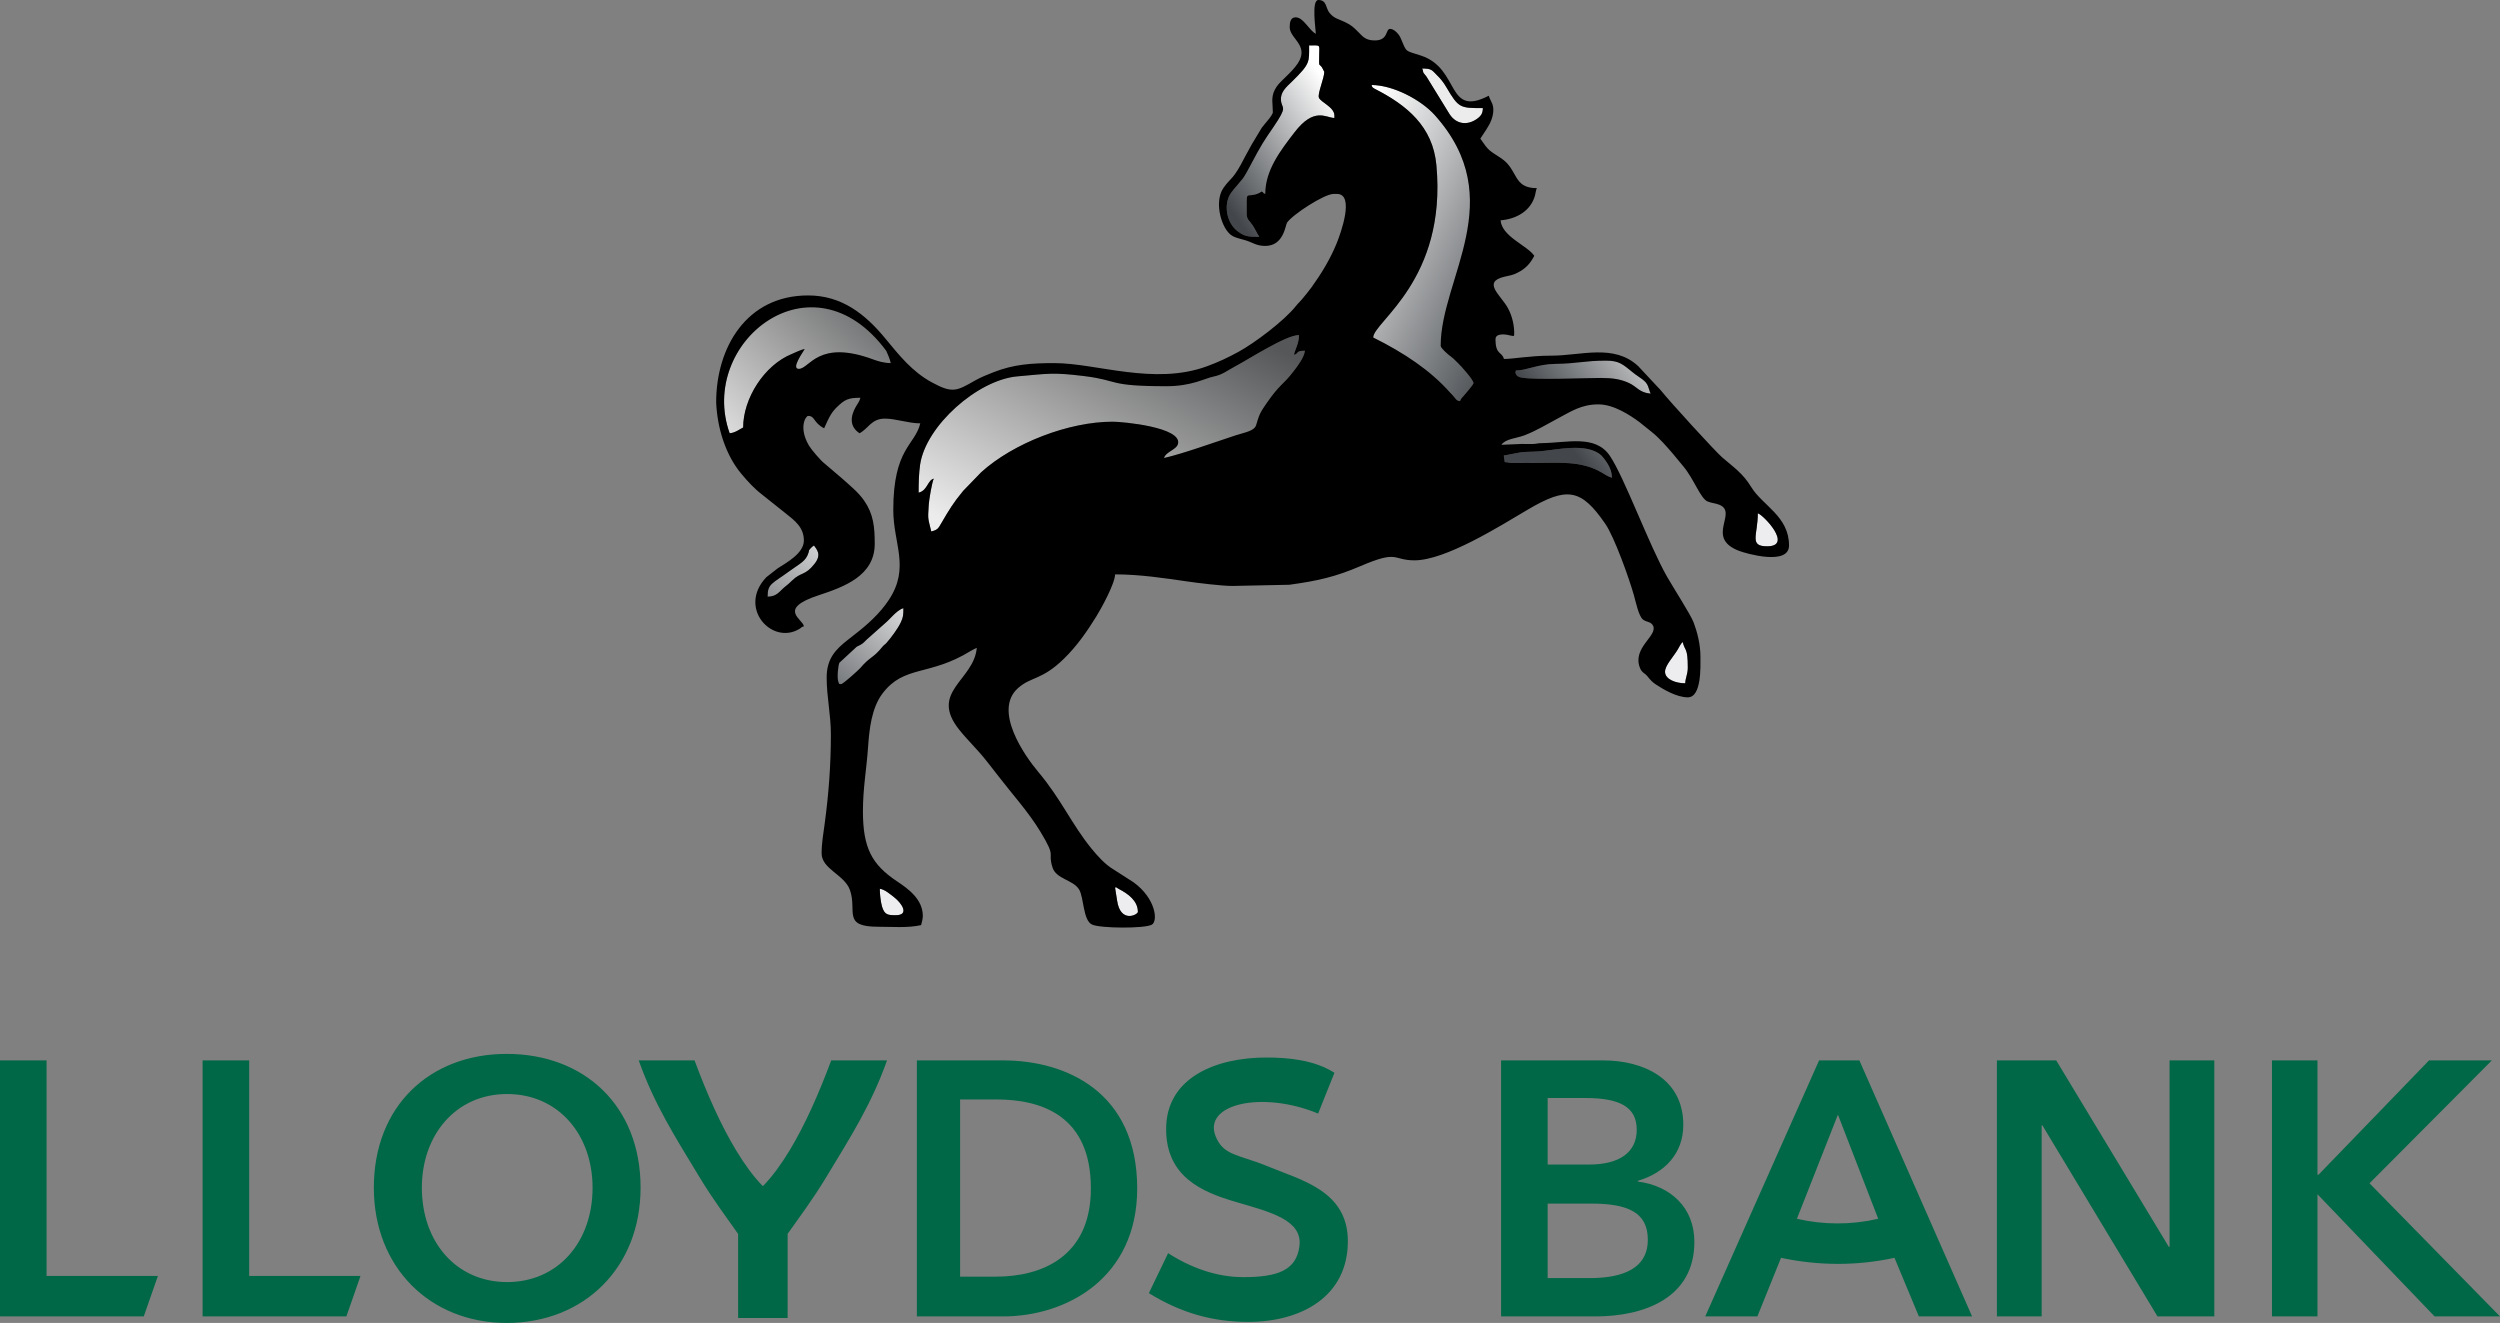 <svg xmlns="http://www.w3.org/2000/svg" xmlns:svg="http://www.w3.org/2000/svg" version="1.1" viewBox="463.54 360.96 4635.32 2452.88">
 <rect x="463.54" y="360.96" width="4635.32" height="2452.88" fill="#808080" stroke="none"/>
 <defs>
  <clipPath id="clip1">
   <path d="m2738,445l200,0l0,356l-200,0l0,-356zm0,0" id="svg_1"/>
  </clipPath>
  <clipPath id="clip2">
   <path d="m2745.61,719.27c-14.13,20.76 -7.84,55.42 13.09,70.81c12.69,9.33 18.71,10.02 39.8,10.02c-4.75,-6.96 -7.76,-14.48 -12.47,-21.44c-6.17,-9.12 -10.98,-10.52 -10.98,-21.39c0,-48.47 -2.55,-27.41 22.21,-37.96l5.94,-3.37c6.08,4.36 0.1,2.41 6.26,4.59c0,-44.26 28.73,-80.87 54.04,-113.9c36.82,-48.06 58.48,-27.2 74.2,-26.87l0,-4.59c0,-15.58 -25.59,-24.76 -28.78,-33.17c-2.8,-7.39 10,-36 10,-47.92c0,-0.19 -3.58,-7.15 -4.23,-8.1c-6.12,-8.78 -5.49,1.97 -5.12,-25.6c0.23,-17.21 2.81,-15.26 -18.79,-15.26c0,31.04 2.45,33.55 -31.67,66.93c-10.72,10.48 -21.82,19.47 -20.48,34.97c1.49,17.3 13.59,9 -14.47,50.18c-7.13,10.46 -13.08,18.98 -19.69,29.71c-12.05,19.55 -27.94,52.72 -35.94,64.27l-11.89,14.39c-4.18,4.69 -7.47,8.46 -11.03,13.7zm0,0" id="svg_2"/>
  </clipPath>
  <linearGradient id="linear0" x1="0.14" x2="0.82" y1="0.92" y2="0.11">
   <stop offset="0" stop-color="rgb(26.275%,27.843%,29.412%)"/>
   <stop offset="1" stop-color="rgb(100%,100%,100%)"/>
  </linearGradient>
  <clipPath id="clip3">
   <path d="m3251,1029l274,0l0,218l-274,0l0,-218zm0,0" id="svg_3"/>
  </clipPath>
  <clipPath id="clip4">
   <path d="m3490.91,1051.39c-18.67,-15.1 -25.32,-21.77 -49.66,-21.77c-40.62,0 -52.03,5.56 -93.89,6.06c-33.08,0.38 -53.2,12.3 -73.44,12.3c0.19,6.97 -1.88,-0.49 -0.18,5.11c1.62,5.31 6.03,7.18 11.67,8.11c27.04,4.45 112.61,0.59 146.46,0.54c21.96,-0.01 36.81,2.47 51.61,9.19c15.22,6.91 19.47,18.18 40.65,19.9c-2.08,-4.24 -3.08,-8.83 -4.86,-13.62c-4.2,-11.26 -15.19,-15.18 -28.36,-25.82zm-58.64,153.78c-27.02,-24.37 -84.89,-9.51 -114.64,-7.31c-13.41,0.99 -22.68,0.43 -35.49,2l-30.38,5.77l1.83,12.19c6.77,0.15 6.39,1.36 14.02,1.59l42.27,-0.07c44.25,0 85.29,-4.75 123.87,18.07c2.99,1.77 5.7,3.5 8.73,5.22c4.09,2.35 5.87,2.46 9.71,4.26c0,-10.17 -2.91,-16.95 -6.73,-24.01c-2.67,-4.86 -9.37,-14.27 -13.19,-17.71zm0,0" id="svg_4"/>
  </clipPath>
  <linearGradient id="linear1" x1="0.46" x2="1.48" y1="0.75" y2="0.14">
   <stop offset="0" stop-color="rgb(26.275%,27.843%,29.412%)"/>
   <stop offset="1" stop-color="rgb(100%,100%,100%)"/>
  </linearGradient>
  <clipPath id="clip5">
   <path d="m1886,1372l253,0l0,258l-253,0l0,-258zm0,0" id="svg_5"/>
  </clipPath>
  <clipPath id="clip6">
   <path d="m2058.36,1599.9c19.03,-22.36 23.5,-17.67 41.06,-39.39c3.68,-4.54 4.33,-3.56 7.88,-7.58c8.15,-9.14 21.05,-26.23 26.58,-38.26c4.2,-9.12 4.69,-12.77 4.69,-26.01c-6.59,1.5 -14.28,8.54 -19.18,13.37c-5.15,5.06 -10.22,10.77 -15.68,15.25l-32.79,29.12c-8.22,8.11 -7.57,8.23 -18.92,13.63l-32.13,29.76c-2.24,4.85 -4.81,27.98 -1.88,35.22c1.34,3.33 0.31,4.42 4.87,4.42c4.09,0 33.51,-27.18 35.5,-29.53zm-95.65,-214.44c-4.83,16.14 -15.82,20.09 -34.35,33.69c-33.8,24.79 -41.55,23.64 -41.55,48.08c17.2,0 22.09,-10.03 31.72,-17.92c5.71,-4.65 7.97,-6.29 13.22,-11.53c16.98,-16.93 24.29,-8.47 42.45,-31.92c13.06,-16.93 3.82,-25.88 -1.4,-33.49c-2.53,1.66 -4.57,3.04 -6.71,5.66c-4.01,4.88 -1.36,0.74 -3.38,7.43zm0,0" id="svg_6"/>
  </clipPath>
  <linearGradient id="linear2" x1="-0.07" x2="0.83" y1="1.02" y2="-0.07">
   <stop offset="0" stop-color="rgb(26.275%,27.843%,29.412%)"/>
   <stop offset="1" stop-color="rgb(100%,100%,100%)"/>
  </linearGradient>
  <clipPath id="clip7">
   <path d="m3006,518l190,0l0,587l-190,0l0,-587zm0,0" id="svg_7"/>
  </clipPath>
  <clipPath id="clip8">
   <path d="m3134.73,1002.08c0,-124.9 128.87,-271.07 -10.55,-427.28c-26.02,-29.15 -78.1,-56.24 -117.67,-56.24c2.6,4.87 -1,2.56 5.49,6.85c60.18,30.53 108.14,70.05 114.78,141.7c19.79,213.21 -117.15,290.83 -117.15,319.66c57.05,28.25 106.47,61.17 142.67,102.18c12.14,11.93 10.33,14.99 18.4,15.64c1.29,-4.72 3.21,-5.47 6.23,-9.2c3.4,-4.16 18.37,-20.73 18.79,-24.46c-2.06,-7.59 -22.29,-30.27 -28.53,-36.34c-3.24,-3.15 -5.28,-5.34 -8.57,-8.45c-3.67,-3.44 -5.04,-3.77 -8.62,-6.86c-3.43,-2.94 -15.27,-12.87 -15.27,-17.2zm0,0" id="svg_8"/>
  </clipPath>
  <linearGradient id="linear3" x1="0.91" x2="0.07" y1="0.96" y2="0.01">
   <stop offset="0" stop-color="rgb(26.275%,27.843%,29.412%)"/>
   <stop offset="1" stop-color="rgb(100%,100%,100%)"/>
  </linearGradient>
  <clipPath id="clip9">
   <path d="m2166,982l717,0l0,365l-717,0l0,-365zm0,0" id="svg_9"/>
  </clipPath>
  <clipPath id="clip10">
   <path d="m2282.82,1236.54c59.83,-54.14 162.36,-93.69 243.58,-93.69c19.46,0 128.06,10.27 121.39,40.7c-2.52,11.44 -22.75,14.72 -25.99,26.63c35.96,-8.21 95.2,-29.78 132.33,-41.89c18.07,-5.89 34.81,-8.03 38.41,-19.04c2.58,-7.91 3.94,-14.2 7.53,-21.71c2.46,-5.14 7.18,-12.16 10.62,-17.16c27.5,-39.93 29.66,-32.7 52.16,-62.17c6.26,-8.21 19.08,-24.93 20.11,-36.94c-17.79,0 -10.25,5 -20.34,7.64c2.81,-11.77 9.39,-21.29 9.39,-36.72c-23.62,0 -90.94,43.4 -114.7,56.08c-19.57,10.46 -26.83,17.51 -44.17,21.04c-15.96,3.26 -40.11,17.74 -86.65,17.74c-110.77,0 -86.17,-10.55 -152.81,-18.79c-58.67,-7.27 -67.19,-4.4 -123.85,0.56c-73.77,6.46 -169.71,91.81 -180.26,163.32c-2.32,15.75 -2.84,33.72 -2.84,52.29c16.56,-3.77 16.43,-22.94 28.14,-26c-3.32,6.75 -8.73,38.43 -9.39,48.96c-1.73,28.08 -1.57,22.64 4.7,48.96c12.16,-2.77 13.37,-6.24 18.71,-15.36c13.98,-23.88 22.1,-37.71 40.49,-59.84l33.44,-34.61zm0,0" id="svg_10"/>
  </clipPath>
  <linearGradient id="linear4" x1="0.05" x2="0.95" y1="0.93" y2="0.09">
   <stop offset="0" stop-color="rgb(92.549%,92.549%,92.549%)"/>
   <stop offset="1" stop-color="rgb(33.725%,34.118%,34.51%)"/>
  </linearGradient>
  <clipPath id="clip11">
   <path d="m1806,930l310,0l0,235l-310,0l0,-235zm0,0" id="svg_11"/>
  </clipPath>
  <clipPath id="clip12">
   <path d="m1841.45,1153.55c0,-53.49 38.82,-115.53 90.48,-136.4c5.26,-2.11 17.77,-8.48 23.67,-8.96c-2.39,4.45 -26.08,36.72 -10.94,36.72c20.2,0 35.31,-55.61 138.52,-17.29c8.03,2.97 19.92,6.59 31.94,6.59c-1.94,-8.18 -4.89,-15.16 -8.23,-22.55c-137.65,-186.22 -350.23,-15 -290.46,152.61c10.18,-0.83 17.62,-6.88 25.02,-10.72zm0,0" id="svg_12"/>
  </clipPath>
  <linearGradient id="linear5" x1="0.03" x2="1" y1="1.08" y2="0.11">
   <stop offset="0" stop-color="rgb(92.549%,92.549%,92.549%)"/>
   <stop offset="1" stop-color="rgb(33.725%,34.118%,34.51%)"/>
  </linearGradient>
 </defs>
 <g class="layer">
  <title>Layer 1</title>
  <path d="m463.54,2801.77l266.55,0l26.04,-74.51l0,-0.58l-206.25,0l0,-399.61l-86.34,0l0,474.7zm375.65,0l266.55,0l26.06,-74.51l0,-0.58l-206.26,0l0,-399.61l-86.35,0l0,474.7zm317.49,-238.69c0,148.18 104.65,250.76 246.32,250.76c143.64,0 248.27,-102.58 248.27,-250.76c0,-152.2 -104.63,-248.07 -248.27,-248.07c-141.67,0 -246.32,95.87 -246.32,248.07zm89.04,0c0,-97.88 63.05,-173.65 157.94,-173.65c95.54,0 158.58,75.77 158.58,173.65c0,101.24 -64.34,175 -158.58,175c-93.59,0 -157.94,-73.76 -157.94,-175zm917.8,238.69l159.72,0c117.72,0 248.81,-71.06 248.81,-237.35c0,-178.35 -131.09,-237.35 -248.81,-237.35l-159.72,0l0,474.7zm80.18,-73.75l0,-328.54l66.82,0c82.72,0 175.64,28.83 175.64,164.94c0,128.06 -92.92,163.6 -175.64,163.6l-66.82,0zm694.08,-377.99c-36.98,-23.48 -84.17,-28.32 -126.4,-28.32c-91.76,0 -185.69,36.2 -185.69,132.75c0,88.51 66.69,116.65 128.34,134.77c63.8,18.75 125.17,33.25 118.81,82.47c-5.77,44.66 -40.48,57.27 -104.31,57.24c-37.35,-0.02 -85.57,-10.14 -139.16,-44.42l-35.69,74.07c59.32,36.62 118.04,53.34 184.01,53.34c99.63,0 184.96,-47.7 184.96,-149.62c0,-93.2 -85.77,-112.92 -148.4,-138.79c-54.4,-22.47 -82.22,-19.38 -96.79,-55.82c-23.81,-59.54 85.72,-85.13 190.07,-42.09l30.25,-75.58zm308.98,451.74l174.74,0c91.82,0 183.64,-34.86 183.64,-138.11c0,-63.7 -43.86,-103.93 -104.84,-111.98l0,-1.34c50.02,-14.75 84.28,-50.29 84.28,-103.92c0,-86.49 -75.38,-119.35 -148.69,-119.35l-189.13,0l0,474.7zm86.34,-404.97l69.2,0c65.1,0 95.94,16.76 95.94,59c0,40.9 -30.84,64.37 -88.4,64.37l-76.74,0l0,-123.37zm0,195.78l80.86,0c69.89,0 104.84,17.44 104.84,67.05c0,62.36 -63.73,71.08 -108.27,71.08l-77.43,0l0,-138.13zm292.2,209.19l96.63,0l43.85,-108.61c70.12,14.74 140.24,15.13 210.38,0l45.23,108.61l98.67,0l-209,-474.7l-74.7,0l-211.06,474.7zm169.95,-181.03l76.05,-193.1l74.7,193.1c-51.46,11.76 -101.64,11.23 -150.75,0zm370.81,181.03l82.99,0l0,-354.29l1.31,0l213.44,354.29l105.38,0l0,-474.7l-82.97,0l0,345.77l-1.33,0l-208.84,-345.77l-109.98,0l0,474.7zm510,0l84.39,0l0,-226.51l217.13,226.51l121.28,0l-241.9,-246.82l226.83,-227.88l-116.5,0l-204.79,211.88l-2.05,0l0,-211.88l-84.39,0l0,474.7zm-2752.17,-152.95l0,155.93l-91.78,0l0,-155.93c-22.37,-32.12 -45.41,-61.84 -72.28,-106.33c-44.64,-73.9 -82.78,-133.17 -112.06,-215.42l103.56,0c23.69,63.97 49.37,120.97 77.02,166.73c16.09,26.64 32.51,48.98 49.19,66.01l0.45,0.48l0.48,-0.48c16.68,-17.03 33.1,-39.37 49.19,-66.01c27.63,-45.76 53.32,-102.76 77.02,-166.73l103.55,0c-29.28,82.25 -67.41,141.52 -112.06,215.42c-26.87,44.49 -49.89,74.21 -72.28,106.33" fill="rgb(0%,40.784%,27.451%)" fill-rule="evenodd" id="svg_14"/>
  <g clip-path="url(#clip1)" clip-rule="nonzero" id="svg_15">
   <g clip-path="url(#clip2)" clip-rule="evenodd" id="svg_16">
    <path d="m2745.61,719.27c-14.13,20.76 -7.84,55.42 13.09,70.81c12.69,9.33 18.71,10.02 39.8,10.02c-4.75,-6.96 -7.76,-14.48 -12.47,-21.44c-6.17,-9.12 -10.98,-10.52 -10.98,-21.39c0,-48.47 -2.55,-27.41 22.21,-37.96l5.94,-3.37c6.08,4.36 0.1,2.41 6.26,4.59c0,-44.26 28.73,-80.87 54.04,-113.9c36.82,-48.06 58.48,-27.2 74.2,-26.87l0,-4.59c0,-15.58 -25.59,-24.76 -28.78,-33.17c-2.8,-7.39 10,-36 10,-47.92c0,-0.19 -3.58,-7.15 -4.23,-8.1c-6.12,-8.78 -5.49,1.97 -5.12,-25.6c0.23,-17.21 2.81,-15.26 -18.79,-15.26c0,31.04 2.45,33.55 -31.67,66.93c-10.72,10.48 -21.82,19.47 -20.48,34.97c1.49,17.3 13.59,9 -14.47,50.18c-7.13,10.46 -13.08,18.98 -19.69,29.71c-12.05,19.55 -27.94,52.72 -35.94,64.27l-11.89,14.39c-4.18,4.69 -7.47,8.46 -11.03,13.7" fill="url(#linear0)" fill-rule="nonzero" id="svg_17"/>
   </g>
  </g>
  <path d="m3151.29,572.75c12.59,19.12 32.9,20.75 49.84,9.25c9.1,-6.18 11.8,-11.49 11.8,-20.61c-42.23,0 -44.94,-0.09 -67.31,-38.19c-5.06,-8.59 -10.24,-15.54 -17.53,-22.63c-9.6,-9.34 -9.34,-12.62 -27.75,-12.62c4.2,9.2 -1.9,3.1 8.04,15.07l42.91,69.73" fill="rgb(92.549%,92.549%,92.941%)" fill-rule="evenodd" id="svg_18"/>
  <g clip-path="url(#clip3)" clip-rule="nonzero" id="svg_19">
   <g clip-path="url(#clip4)" clip-rule="evenodd" id="svg_20">
    <path d="m3490.91,1051.39c-18.67,-15.1 -25.32,-21.77 -49.66,-21.77c-40.62,0 -52.03,5.56 -93.89,6.06c-33.08,0.38 -53.2,12.3 -73.44,12.3c0.19,6.97 -1.88,-0.49 -0.18,5.11c1.62,5.31 6.03,7.18 11.67,8.11c27.04,4.45 112.61,0.59 146.46,0.54c21.96,-0.01 36.81,2.47 51.61,9.19c15.22,6.91 19.47,18.18 40.65,19.9c-2.08,-4.24 -3.08,-8.83 -4.86,-13.62c-4.2,-11.26 -15.19,-15.18 -28.36,-25.82zm-58.64,153.78c-27.02,-24.37 -84.89,-9.51 -114.64,-7.31c-13.41,0.99 -22.68,0.43 -35.49,2l-30.38,5.77l1.83,12.19c6.77,0.15 6.39,1.36 14.02,1.59l42.27,-0.07c44.25,0 85.29,-4.75 123.87,18.07c2.99,1.77 5.7,3.5 8.73,5.22c4.09,2.35 5.87,2.46 9.71,4.26c0,-10.17 -2.91,-16.95 -6.73,-24.01c-2.67,-4.86 -9.37,-14.27 -13.19,-17.71" fill="url(#linear1)" fill-rule="nonzero" id="svg_21"/>
   </g>
  </g>
  <path d="m3722.73,1312.69c0,40.48 -16.77,61.21 17.2,61.21c48.88,0 -7.08,-58.56 -17.2,-61.21" fill="rgb(92.941%,92.941%,93.725%)" fill-rule="evenodd" id="svg_22"/>
  <path d="m3592.94,1598.82c0,-38.09 -5.15,-29.68 -9.39,-47.43c-3.71,2.66 -6.8,9.78 -9.29,13.88c-9.04,14.8 -23.55,29.49 -23.55,41.21c0,14.34 20.33,21.42 37.54,21.42c0.22,-10.27 4.69,-16.58 4.69,-29.08" fill="rgb(92.941%,92.941%,93.725%)" fill-rule="evenodd" id="svg_23"/>
  <path d="m2573.32,2051.74c0,-20.76 -18.58,-33.88 -34.95,-42.31c-8.03,-4.13 -4.74,-5.05 -7.28,-2.06l3.55,22.54c6.09,43.95 38.68,27.07 38.68,21.83" fill="rgb(92.941%,92.941%,93.725%)" fill-rule="evenodd" id="svg_24"/>
  <path d="m2124.51,2057.86c25.72,0 11.44,-22.1 -3.34,-33.47c-5.98,-4.6 -17.61,-14.78 -26.39,-15.49c0,9.99 1.68,24.39 4.09,32.73c4.67,16.1 11.47,16.23 25.64,16.23" fill="rgb(92.941%,92.941%,93.725%)" fill-rule="evenodd" id="svg_25"/>
  <g clip-path="url(#clip5)" clip-rule="nonzero" id="svg_26">
   <g clip-path="url(#clip6)" clip-rule="evenodd" id="svg_27">
    <path d="m2058.36,1599.9c19.03,-22.36 23.5,-17.67 41.06,-39.39c3.68,-4.54 4.33,-3.56 7.88,-7.58c8.15,-9.14 21.05,-26.23 26.58,-38.26c4.2,-9.12 4.69,-12.77 4.69,-26.01c-6.59,1.5 -14.28,8.54 -19.18,13.37c-5.15,5.06 -10.22,10.77 -15.68,15.25l-32.79,29.12c-8.22,8.11 -7.57,8.23 -18.92,13.63l-32.13,29.76c-2.24,4.85 -4.81,27.98 -1.88,35.22c1.34,3.33 0.31,4.42 4.87,4.42c4.09,0 33.51,-27.18 35.5,-29.53zm-95.65,-214.44c-4.83,16.14 -15.82,20.09 -34.35,33.69c-33.8,24.79 -41.55,23.64 -41.55,48.08c17.2,0 22.09,-10.03 31.72,-17.92c5.71,-4.65 7.97,-6.29 13.22,-11.53c16.98,-16.93 24.29,-8.47 42.45,-31.92c13.06,-16.93 3.82,-25.88 -1.4,-33.49c-2.53,1.66 -4.57,3.04 -6.71,5.66c-4.01,4.88 -1.36,0.74 -3.38,7.43" fill="url(#linear2)" fill-rule="nonzero" id="svg_28"/>
   </g>
  </g>
  <g clip-path="url(#clip7)" clip-rule="nonzero" id="svg_29">
   <g clip-path="url(#clip8)" clip-rule="evenodd" id="svg_30">
    <path d="m3134.73,1002.08c0,-124.9 128.87,-271.07 -10.55,-427.28c-26.02,-29.15 -78.1,-56.24 -117.67,-56.24c2.6,4.87 -1,2.56 5.49,6.85c60.18,30.53 108.14,70.05 114.78,141.7c19.79,213.21 -117.15,290.83 -117.15,319.66c57.05,28.25 106.47,61.17 142.67,102.18c12.14,11.93 10.33,14.99 18.4,15.64c1.29,-4.72 3.21,-5.47 6.23,-9.2c3.4,-4.16 18.37,-20.73 18.79,-24.46c-2.06,-7.59 -22.29,-30.27 -28.53,-36.34c-3.24,-3.15 -5.28,-5.34 -8.57,-8.45c-3.67,-3.44 -5.04,-3.77 -8.62,-6.86c-3.43,-2.94 -15.27,-12.87 -15.27,-17.2" fill="url(#linear3)" fill-rule="nonzero" id="svg_31"/>
   </g>
  </g>
  <g clip-path="url(#clip9)" clip-rule="nonzero" id="svg_32">
   <g clip-path="url(#clip10)" clip-rule="evenodd" id="svg_33">
    <path d="m2282.82,1236.54c59.83,-54.14 162.36,-93.69 243.58,-93.69c19.46,0 128.06,10.27 121.39,40.7c-2.52,11.44 -22.75,14.72 -25.99,26.63c35.96,-8.21 95.2,-29.78 132.33,-41.89c18.07,-5.89 34.81,-8.03 38.41,-19.04c2.58,-7.91 3.94,-14.2 7.53,-21.71c2.46,-5.14 7.18,-12.16 10.62,-17.16c27.5,-39.93 29.66,-32.7 52.16,-62.17c6.26,-8.21 19.08,-24.93 20.11,-36.94c-17.79,0 -10.25,5 -20.34,7.64c2.81,-11.77 9.39,-21.29 9.39,-36.72c-23.62,0 -90.94,43.4 -114.7,56.08c-19.57,10.46 -26.83,17.51 -44.17,21.04c-15.96,3.26 -40.11,17.74 -86.65,17.74c-110.77,0 -86.17,-10.55 -152.81,-18.79c-58.67,-7.27 -67.19,-4.4 -123.85,0.56c-73.77,6.46 -169.71,91.81 -180.26,163.32c-2.32,15.75 -2.84,33.72 -2.84,52.29c16.56,-3.77 16.43,-22.94 28.14,-26c-3.32,6.75 -8.73,38.43 -9.39,48.96c-1.73,28.08 -1.57,22.64 4.7,48.96c12.16,-2.77 13.37,-6.24 18.71,-15.36c13.98,-23.88 22.1,-37.71 40.49,-59.84l33.44,-34.61" fill="url(#linear4)" fill-rule="nonzero" id="svg_34"/>
   </g>
  </g>
  <g clip-path="url(#clip11)" clip-rule="nonzero" id="svg_35">
   <g clip-path="url(#clip12)" clip-rule="evenodd" id="svg_36">
    <path d="m1841.45,1153.55c0,-53.49 38.82,-115.53 90.48,-136.4c5.26,-2.11 17.77,-8.48 23.67,-8.96c-2.39,4.45 -26.08,36.72 -10.94,36.72c20.2,0 35.31,-55.61 138.52,-17.29c8.03,2.97 19.92,6.59 31.94,6.59c-1.94,-8.18 -4.89,-15.16 -8.23,-22.55c-137.65,-186.22 -350.23,-15 -290.46,152.61c10.18,-0.83 17.62,-6.88 25.02,-10.72" fill="url(#linear5)" fill-rule="nonzero" id="svg_37"/>
   </g>
  </g>
  <path d="m2094.78,2008.9c8.78,0.71 20.41,10.89 26.39,15.49c14.78,11.37 29.06,33.47 3.34,33.47c-14.17,0 -20.97,-0.13 -25.64,-16.23c-2.41,-8.34 -4.09,-22.74 -4.09,-32.73zm-303.37,-902.1c0,-101.17 55.97,-198.07 170.46,-198.07c62.67,0 106.34,35.06 143.37,80.06c25.66,31.16 49.5,61.21 86,81.1c38.82,21.16 46.41,15.77 80.32,-3.49c10.75,-6.08 22.28,-10.66 34.33,-15.38c37.56,-14.68 70.56,-16.81 112.6,-16.81c77.76,0 184.91,41.85 282.85,5.9c22.24,-8.17 38.46,-15.92 58.55,-26.84c29.36,-15.99 84.74,-57.38 106.77,-85.29c4.07,-5.16 6.56,-6.86 10.29,-11.35c6.28,-7.64 12.93,-15.43 18.51,-23.2c18.31,-25.54 34.65,-52.34 46.49,-81.51c7.39,-18.18 33.88,-91.39 0.44,-91.39l-6.26,0c-17.34,0 -76.58,38.64 -86.28,53.29c-3.11,4.71 -6.02,43.11 -40.39,43.11c-16.76,0 -22.91,-6.43 -37.53,-10.72c-10.69,-3.12 -21.27,-4.74 -28.61,-11.78c-17.01,-16.29 -28.18,-61.05 -11.18,-85.28c14.25,-20.3 17.21,-12.91 40.3,-58.49c4.19,-8.26 7.99,-14.03 12,-21.94l18.53,-30.83c4.25,-6 20.57,-23.17 20.57,-28.84c0,-15.93 -3.71,-26.81 3.35,-41.08c4.7,-9.49 10.58,-14.63 18.14,-22.03c7.62,-7.46 12.72,-12.21 19.65,-20.56c32.12,-38.65 -9.88,-51.19 -9.88,-73.94c0,-7.73 0.94,-18.35 10.96,-18.35c14.83,0 24.56,23.89 37.53,30.59c0,-6.88 -8.73,-62.72 4.69,-62.72c16.03,0 13.35,15.25 20.74,24.08c8.5,10.17 15.88,10.9 28.27,16.7c12.09,5.65 17.06,10.52 25.63,19.3c8.26,8.46 13.73,14.9 30.13,14.9c25.35,0 19.45,-21.43 28.16,-21.43c7.72,0 16.58,10.06 19.27,16.32c12.26,28.5 7.03,23.03 38.02,33.2c73.12,24 46.22,115.56 125.68,74.42c2.01,7.42 6.92,12.6 8.14,21.2c0.94,6.53 -0.08,14.72 -2.79,22.29c-2.88,7.95 -6.2,13.2 -9.96,19.34l-11.04,16.74c16.06,23.45 15.83,21.28 38.22,36.06c32.7,21.58 21.45,55.74 66.57,55.74c-1.83,3.72 -2.16,8.9 -3.4,13.51c-7.59,28.01 -33.43,43.69 -63.86,46.16c2.58,30.38 49.2,46.29 62.56,65.81c-7.96,14.72 -16,23.9 -31.75,31.66c-9.29,4.58 -12.95,4.51 -23.96,7.15c-41.42,9.97 -6.25,34.24 6.74,58.07c8.06,14.77 12.28,32.84 11.67,50.01l-1.01,1.68c-0.13,0.02 -0.65,0.13 -0.83,0.13l-6.64,-1.21c-7.48,-2.2 -26.15,-4.42 -26.15,7.05c0,29.84 11.74,22.48 15.63,36.72c17.78,0 48.27,-6.16 87.57,-6.13c55.35,0.08 116.39,-22.64 161.46,19.51l41.85,44.76c16.71,21.04 100.93,113.25 113.78,124.31c21.14,18.22 38.57,29.84 53.62,54.65c21.11,34.87 70.3,54.32 70.3,108.71c0,38.06 -80.13,14.83 -92.97,9.85c-63.2,-24.52 -0.72,-70.91 -36.28,-85.37c-7.34,-2.99 -14.33,-2.96 -21.87,-6.15c-13.11,-5.56 -25.13,-41.53 -44.72,-64.88l-18.87,-22.84c-12.15,-14.12 -25.89,-30.09 -40.42,-41.54l-22.34,-17.94c-17.25,-12.65 -47.4,-32.78 -75.96,-32.78c-31.65,0 -50.46,13.01 -75.07,26c-20.78,10.99 -38.99,22.43 -61.85,31.3c-15.09,5.84 -35.12,6.3 -42.92,17.66l37.46,-1.58c6.74,-0.08 13.76,0.3 20.44,0.11c7.88,-0.23 8.67,-1.54 17.11,-1.64c47.21,-0.55 99.21,-16.28 126.12,23.61c27,40.01 72.66,165.68 105.89,223.85c12.49,21.89 43.85,70.48 49.31,84.85c6.64,17.52 12.74,40.5 12.74,64.06c0,17.86 2.33,74.97 -23.46,74.97c-20.61,0 -45.05,-14.68 -58.81,-23.55c-6.77,-4.36 -11.29,-9.4 -15.79,-15.15c-5.11,-6.5 -10.27,-6.44 -13.93,-15.44c-15.41,-37.85 33.37,-59.8 24.13,-78.6c-4.07,-8.31 -12.75,-6.21 -19.21,-11.9c-7.67,-6.76 -13.1,-33.21 -16.47,-45.09c-8.65,-30.61 -35.93,-107.3 -52.87,-131.91c-45.01,-65.45 -70.93,-69.44 -144.49,-25.98c-50.34,29.74 -151.63,93.61 -209.24,93.61c-41.55,0 -28.78,-19.93 -100.13,10.67c-46.96,20.16 -80.24,27.49 -131.96,34.61l-105.75,2.21c-20.1,-0.01 -65.07,-5.66 -83.73,-8.37c-41.6,-6 -87.84,-13.1 -133.6,-13.1c-0.41,17.62 -26.34,64.27 -34.68,77.76c-17.53,28.32 -36.28,55.34 -60.29,78.72c-41.47,40.37 -60.55,32.58 -85.1,54.45c-46.75,41.63 12.86,125.93 37.4,155.12c42.99,51.1 61.81,96.86 98.69,142.16c10.98,13.49 25.77,30.13 41.35,39.1l36.83,23.64c41.14,29.86 45.78,71.97 33.83,78.58c-13.46,7.45 -95.6,6.91 -110.79,-0.23c-17.01,-7.99 -14.85,-50.13 -24.1,-65.16c-11.04,-17.9 -42.37,-19.04 -49.18,-40.63c-9.89,-31.36 8.45,-15.44 -22.62,-66.61c-22.47,-36.99 -51.5,-68.63 -77.82,-102.87c-6.86,-8.92 -13.02,-16.72 -19.63,-25.18c-20.18,-25.79 -35.11,-38.64 -52.54,-60.29c-57.12,-70.98 27.01,-91.48 32.18,-152.37c-3.86,2 -7.36,3.38 -11.26,5.79c-76.83,47.49 -123.22,25.69 -163.47,78.78c-20.47,27.04 -24.55,66.18 -26.94,100.62c-2.72,39.39 -9.44,75.14 -9.44,117.77c0,68.05 16.49,98.86 62.86,129.75c21.54,14.35 48.18,33.54 48.18,64.57c0,5.31 -2.05,12.24 -3.13,16.84c-24.76,5.64 -54.12,3.05 -79.76,3.05c-67.25,0 -38.43,-28.97 -52.28,-68.18c-10.06,-28.43 -52.5,-38.64 -52.5,-67.99c0,-18.45 3.47,-38.44 5.79,-55.55c7.43,-55.03 11.42,-108.82 11.42,-164.79c0,-37.1 -7.82,-69.31 -7.82,-105.58c0,-35.06 16.57,-51.99 38.59,-69.33c4.45,-3.51 7.59,-6.1 12.14,-9.57c23.9,-18.27 47.93,-39.72 64.7,-65.22c39.56,-60.08 8.1,-103.69 8.1,-166.5c0,-114.79 40.27,-119.58 50.05,-160.65c-21.91,0 -44.89,-8.71 -65.69,-8.78c-24.98,-0.09 -30.82,18.8 -46.91,27.13c-19,-12.46 -17.14,-31.39 -6.75,-49.45c3.3,-5.73 6.7,-9.52 8.32,-16.34c-22.83,0 -29.19,3.36 -44.2,17.95c-5.25,5.09 -9.49,11.01 -13.15,17.73c-4.09,7.5 -6.33,13.65 -9.89,20.93c-20.69,-10.71 -16.39,-22.95 -29.71,-22.95c-3.99,0 -18.4,20.85 1.6,55.04c3.99,6.84 21.6,27.73 28.74,33.08l32.59,27.77c14.23,12.95 29.82,25.04 40.93,41.08c17.26,24.87 19.68,48.49 19.68,80.2c0,59.32 -56.78,79.81 -104.2,95.42c-77.71,25.59 -28.29,44.32 -27.16,57.59c-5.64,1.47 -3.32,1.68 -7.92,4.51c-51.11,31.39 -115.59,-38.93 -61.73,-95.6l20.85,-16.32c16.13,-10.48 48.8,-27.82 48.8,-51.73c0,-24.68 -17.17,-37.15 -34.19,-50.7l-43.11,-34.34c-14.57,-11.13 -27.08,-24.8 -38.67,-38.67c-28.69,-34.33 -44.61,-83.66 -46.67,-132.67zm739.68,900.57c2.54,-2.99 -0.75,-2.07 7.28,2.06c16.37,8.43 34.95,21.55 34.95,42.31c0,5.24 -32.59,22.12 -38.68,-21.83l-3.55,-22.54zm1057.16,-379.47c-17.21,0 -37.54,-7.08 -37.54,-21.42c0,-11.72 14.51,-26.41 23.55,-41.21c2.49,-4.1 5.58,-11.22 9.29,-13.88c4.24,17.75 9.39,9.34 9.39,47.43c0,12.5 -4.47,18.81 -4.69,29.08zm-1565.39,1.53c-4.56,0 -3.53,-1.09 -4.87,-4.42c-2.93,-7.24 -0.36,-30.37 1.88,-35.22l32.13,-29.76c11.35,-5.4 10.7,-5.52 18.92,-13.63l32.79,-29.12c5.46,-4.48 10.53,-10.19 15.68,-15.25c4.9,-4.83 12.59,-11.87 19.18,-13.37c0,13.24 -0.49,16.89 -4.69,26.01c-5.53,12.03 -18.43,29.12 -26.58,38.26c-3.55,4.02 -4.2,3.04 -7.88,7.58c-17.56,21.72 -22.03,17.03 -41.06,39.39c-1.99,2.35 -31.41,29.53 -35.5,29.53zm-136.05,-162.2c0,-24.44 7.75,-23.29 41.55,-48.08c18.53,-13.6 29.52,-17.55 34.35,-33.69c2.02,-6.69 -0.63,-2.55 3.38,-7.43c2.14,-2.62 4.18,-4 6.71,-5.66c5.22,7.61 14.46,16.56 1.4,33.49c-18.16,23.45 -25.47,14.99 -42.45,31.92c-5.25,5.24 -7.51,6.88 -13.22,11.53c-9.63,7.89 -14.52,17.92 -31.72,17.92zm1835.92,-154.54c10.12,2.65 66.08,61.21 17.2,61.21c-33.97,0 -17.2,-20.73 -17.2,-61.21zm-470.97,-107.06l30.38,-5.77c12.81,-1.57 22.08,-1.01 35.49,-2c29.75,-2.2 87.62,-17.06 114.64,7.31c3.82,3.44 10.52,12.85 13.19,17.71c3.82,7.06 6.73,13.84 6.73,24.01c-3.84,-1.8 -5.62,-1.91 -9.71,-4.26c-3.03,-1.72 -5.74,-3.45 -8.73,-5.22c-38.58,-22.82 -79.62,-18.07 -123.87,-18.07l-42.27,0.07c-7.63,-0.23 -7.25,-1.44 -14.02,-1.59l-1.83,-12.19zm22.16,-157.65c20.24,0 40.36,-11.92 73.44,-12.3c41.86,-0.5 53.27,-6.06 93.89,-6.06c24.34,0 30.99,6.67 49.66,21.77c13.17,10.64 24.16,14.56 28.36,25.82c1.78,4.79 2.78,9.38 4.86,13.62c-21.18,-1.72 -25.43,-12.99 -40.65,-19.9c-14.8,-6.72 -29.65,-9.2 -51.61,-9.19c-33.85,0.05 -119.42,3.91 -146.46,-0.54c-5.64,-0.93 -10.05,-2.8 -11.67,-8.11c-1.7,-5.6 0.37,1.86 0.18,-5.11zm-1432.47,105.57c-7.4,3.84 -14.84,9.89 -25.02,10.72c-59.77,-167.61 152.81,-338.83 290.46,-152.61c3.34,7.39 6.29,14.37 8.23,22.55c-12.02,0 -23.91,-3.62 -31.94,-6.59c-103.21,-38.32 -118.32,17.29 -138.52,17.29c-15.14,0 8.55,-32.27 10.94,-36.72c-5.9,0.48 -18.41,6.85 -23.67,8.96c-51.66,20.87 -90.48,82.91 -90.48,136.4zm1021.17,-134.64c10.09,-2.64 2.55,-7.64 20.34,-7.64c-1.03,12.01 -13.85,28.73 -20.11,36.94c-22.5,29.47 -24.66,22.24 -52.16,62.17c-3.44,5 -8.16,12.02 -10.62,17.16c-3.59,7.51 -4.95,13.8 -7.53,21.71c-3.6,11.01 -20.34,13.15 -38.41,19.04c-37.13,12.11 -96.37,33.68 -132.33,41.89c3.24,-11.91 23.47,-15.19 25.99,-26.63c6.67,-30.43 -101.93,-40.7 -121.39,-40.7c-81.22,0 -183.75,39.55 -243.58,93.69l-33.44,34.61c-18.39,22.13 -26.51,35.96 -40.49,59.84c-5.34,9.12 -6.55,12.59 -18.71,15.36c-6.27,-26.32 -6.43,-20.88 -4.7,-48.96c0.66,-10.53 6.07,-42.21 9.39,-48.96c-11.71,3.06 -11.58,22.23 -28.14,26c0,-18.57 0.52,-36.54 2.84,-52.29c10.55,-71.51 106.49,-156.86 180.26,-163.32c56.66,-4.96 65.18,-7.83 123.85,-0.56c66.64,8.24 42.04,18.79 152.81,18.79c46.54,0 70.69,-14.48 86.65,-17.74c17.34,-3.53 24.6,-10.58 44.17,-21.04c23.76,-12.68 91.08,-56.08 114.7,-56.08c0,15.43 -6.58,24.95 -9.39,36.72zm143.89,-500.35c39.57,0 91.65,27.09 117.67,56.24c139.42,156.21 10.55,302.38 10.55,427.28c0,4.33 11.84,14.26 15.27,17.2c3.58,3.09 4.95,3.42 8.62,6.86c3.29,3.11 5.33,5.3 8.57,8.45c6.24,6.07 26.47,28.75 28.53,36.34c-0.42,3.73 -15.39,20.3 -18.79,24.46c-3.02,3.73 -4.94,4.48 -6.23,9.2c-8.07,-0.65 -6.26,-3.71 -18.4,-15.64c-36.2,-41.01 -85.62,-73.93 -142.67,-102.18c0,-28.83 136.94,-106.45 117.15,-319.66c-6.64,-71.65 -54.6,-111.17 -114.78,-141.7c-6.49,-4.29 -2.89,-1.98 -5.49,-6.85zm-68.81,56.61l0,4.59c-15.72,-0.33 -37.38,-21.19 -74.2,26.87c-25.31,33.03 -54.04,69.64 -54.04,113.9c-6.16,-2.18 -0.18,-0.23 -6.26,-4.59l-5.94,3.37c-24.76,10.55 -22.21,-10.51 -22.21,37.96c0,10.87 4.81,12.27 10.98,21.39c4.71,6.96 7.72,14.48 12.47,21.44c-21.09,0 -27.11,-0.69 -39.8,-10.02c-20.93,-15.39 -27.22,-50.05 -13.09,-70.81c3.56,-5.24 6.85,-9.01 11.03,-13.7l11.89,-14.39c8,-11.55 23.89,-44.72 35.94,-64.27c6.61,-10.73 12.56,-19.25 19.69,-29.71c28.06,-41.18 15.96,-32.88 14.47,-50.18c-1.34,-15.5 9.76,-24.49 20.48,-34.97c34.12,-33.38 31.67,-35.89 31.67,-66.93c21.6,0 19.02,-1.95 18.79,15.26c-0.37,27.57 -1,16.82 5.12,25.6c0.65,0.95 4.23,7.91 4.23,8.1c0,11.92 -12.8,40.53 -10,47.92c3.19,8.41 28.78,17.59 28.78,33.17zm162.64,-87.22c18.41,0 18.15,3.28 27.75,12.62c7.29,7.09 12.47,14.04 17.53,22.63c22.37,38.1 25.08,38.19 67.31,38.19c0,9.12 -2.7,14.43 -11.8,20.61c-16.94,11.5 -37.25,9.87 -49.84,-9.25l-42.91,-69.73c-9.94,-11.97 -3.84,-5.87 -8.04,-15.07" fill="rgb(0%,0%,0%)" fill-rule="evenodd" id="svg_38"/>
 </g>
</svg>
